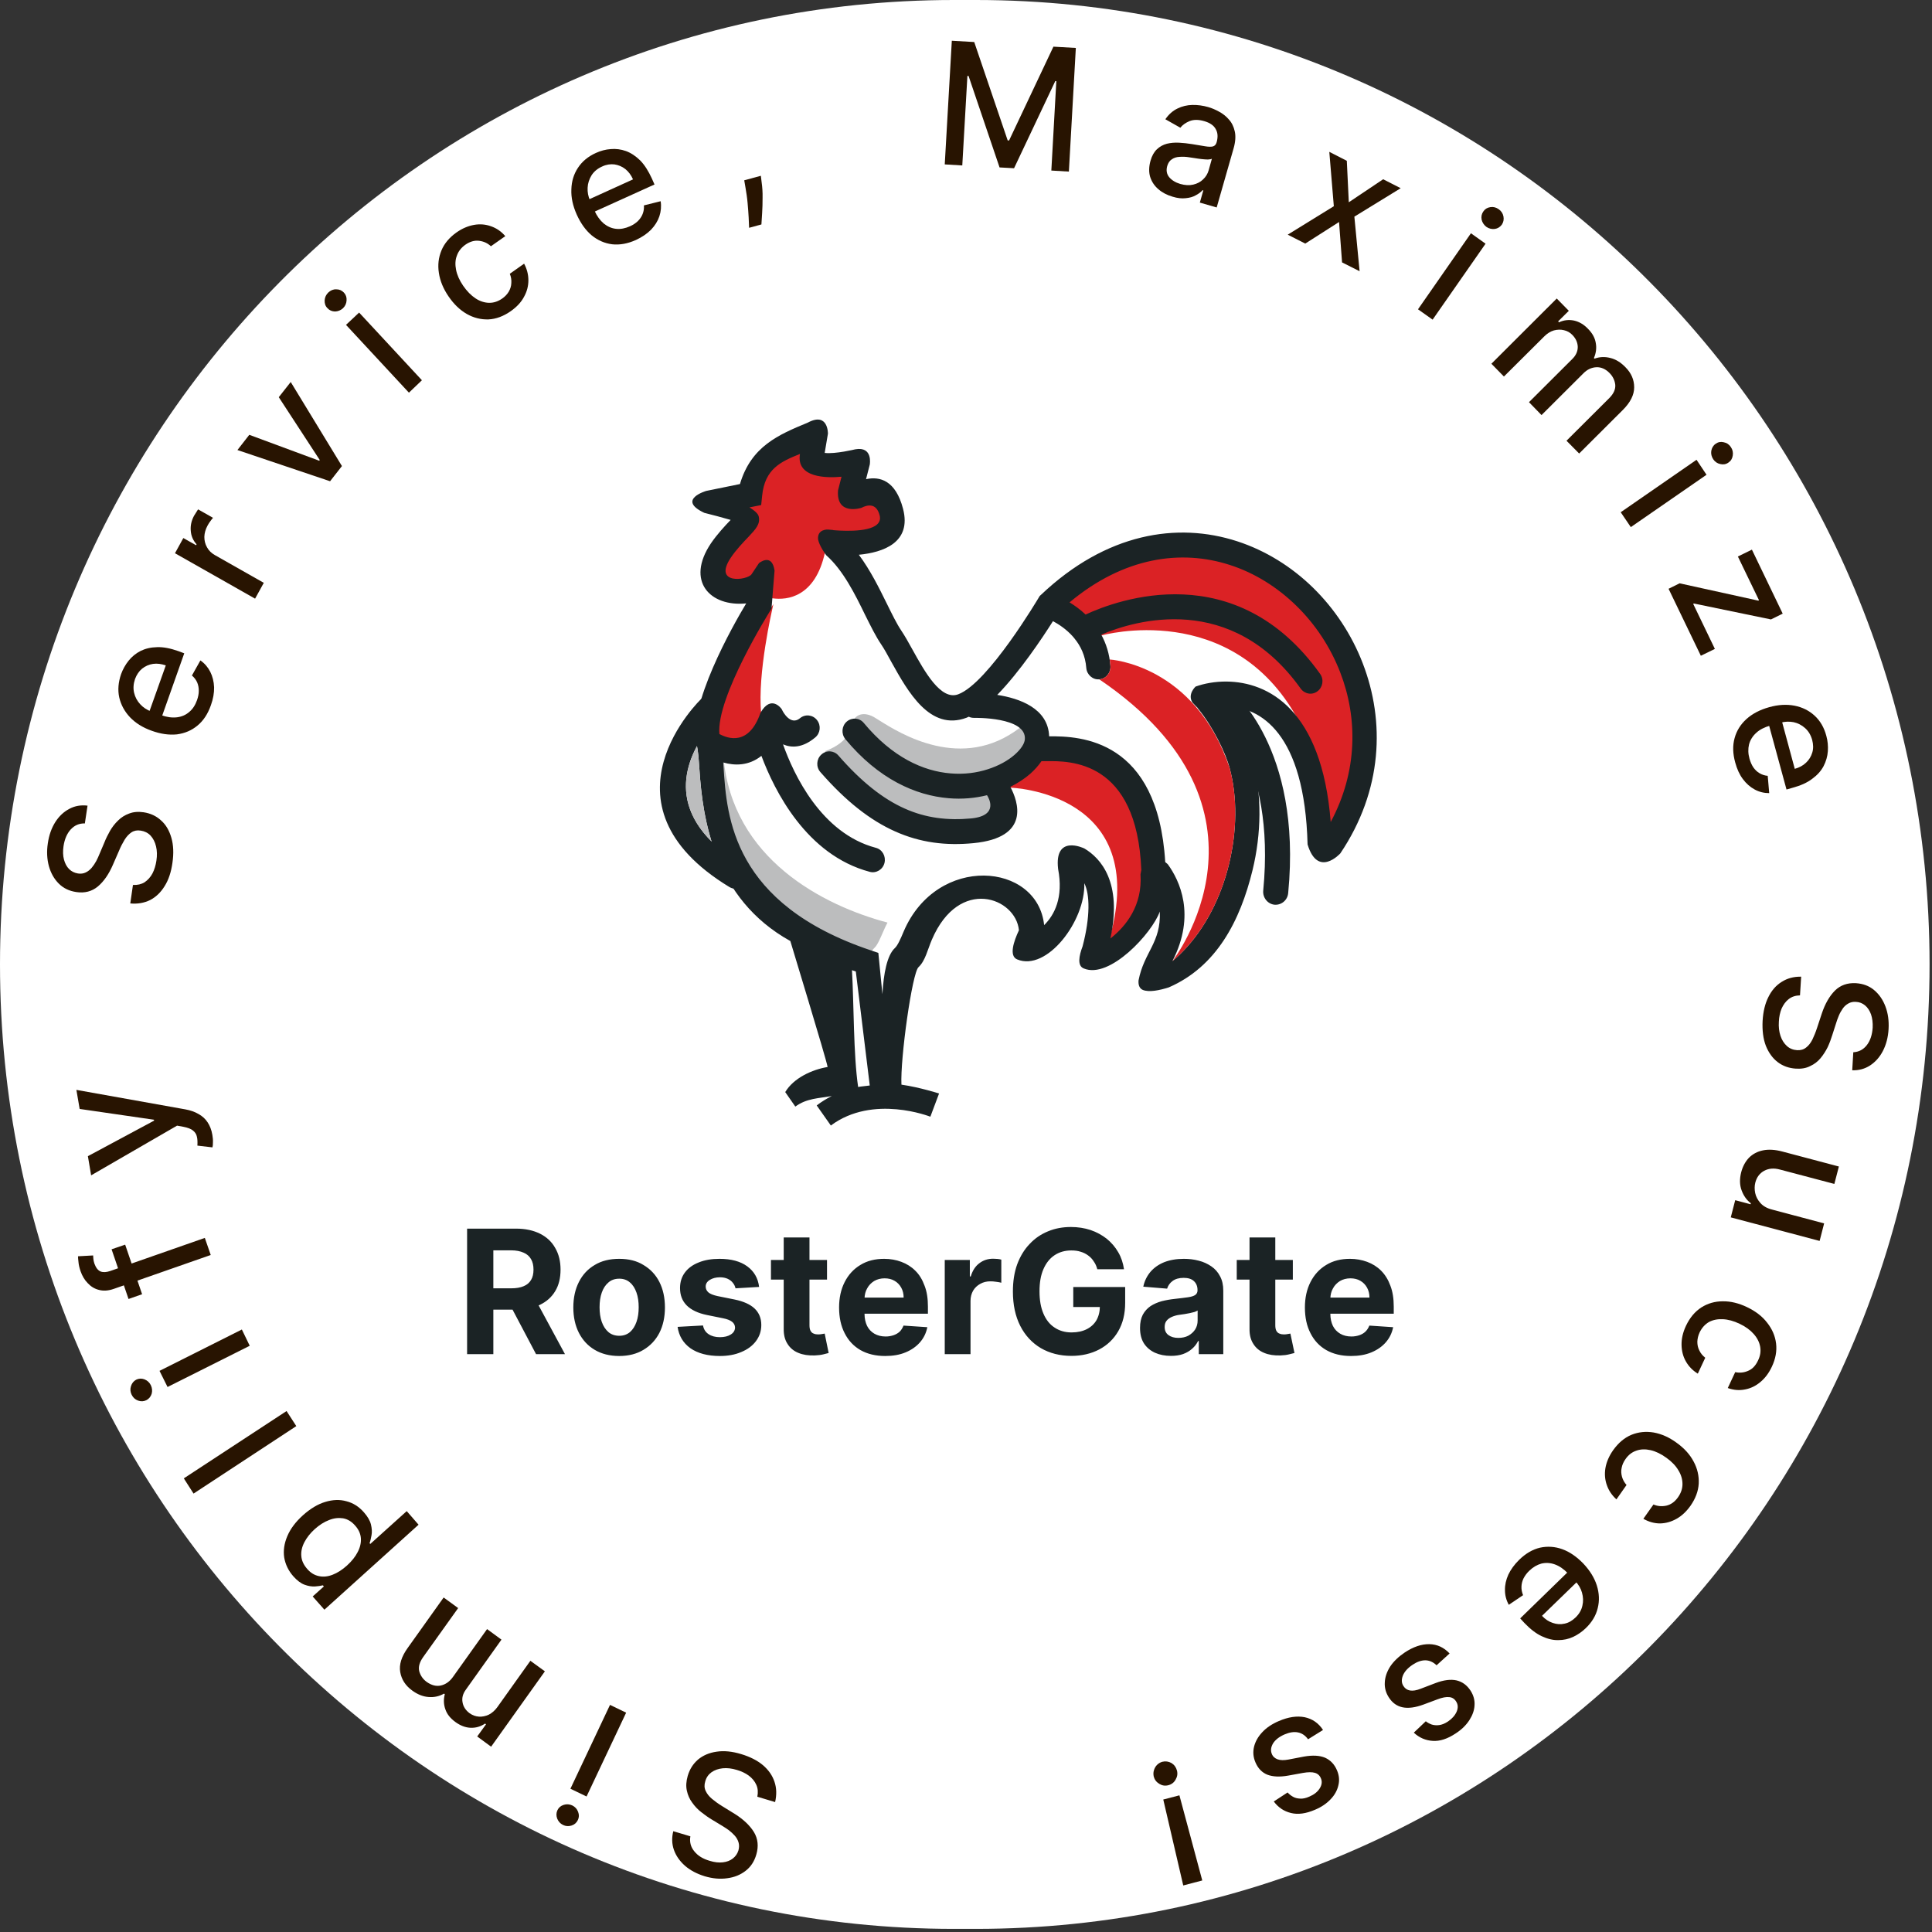 <?xml version="1.0" encoding="UTF-8"?>
<svg xmlns="http://www.w3.org/2000/svg" xmlns:xlink="http://www.w3.org/1999/xlink" width="65px" height="65px" viewBox="0 0 65 65" version="1.1">
<rect x="0" y="0" width="65" height="65" fill="#333333" stroke="none"/>
<g id="surface1">
<path style=" stroke:none;fill-rule:nonzero;fill:rgb(100%,100%,100%);fill-opacity:1;" d="M 32.09 0 L 32.832 0 C 50.555 0 64.918 14.527 64.918 32.445 C 64.918 50.367 50.555 64.895 32.832 64.895 L 32.09 64.895 C 14.367 64.895 0 50.367 0 32.445 C 0 14.527 14.367 0 32.09 0 Z M 32.09 0 "/>
<path style=" stroke:none;fill-rule:nonzero;fill:rgb(15.686%,7.843%,0.392%);fill-opacity:1;" d="M 23.227 61.781 C 23.195 61.969 23.238 62.141 23.359 62.285 C 23.477 62.434 23.648 62.539 23.875 62.605 C 24.039 62.656 24.188 62.672 24.32 62.656 C 24.453 62.641 24.566 62.598 24.656 62.527 C 24.746 62.457 24.809 62.367 24.844 62.254 C 24.871 62.156 24.871 62.07 24.848 61.988 C 24.824 61.906 24.781 61.828 24.723 61.762 C 24.664 61.695 24.594 61.633 24.52 61.574 C 24.445 61.52 24.371 61.473 24.301 61.43 L 23.945 61.215 C 23.828 61.145 23.711 61.062 23.594 60.969 C 23.477 60.879 23.375 60.77 23.289 60.648 C 23.199 60.527 23.141 60.395 23.109 60.246 C 23.074 60.094 23.086 59.93 23.137 59.75 C 23.203 59.523 23.32 59.34 23.484 59.199 C 23.652 59.059 23.859 58.969 24.105 58.934 C 24.355 58.895 24.633 58.922 24.941 59.016 C 25.234 59.105 25.477 59.227 25.668 59.387 C 25.855 59.547 25.984 59.73 26.055 59.941 C 26.129 60.156 26.133 60.383 26.078 60.629 L 25.48 60.449 C 25.508 60.301 25.5 60.168 25.445 60.047 C 25.391 59.926 25.305 59.824 25.191 59.738 C 25.078 59.656 24.941 59.59 24.789 59.547 C 24.621 59.496 24.465 59.477 24.316 59.492 C 24.168 59.508 24.043 59.551 23.938 59.625 C 23.836 59.699 23.762 59.801 23.727 59.934 C 23.691 60.051 23.695 60.156 23.742 60.254 C 23.785 60.348 23.855 60.438 23.953 60.52 C 24.051 60.602 24.164 60.684 24.297 60.766 L 24.727 61.031 C 25.016 61.215 25.23 61.418 25.367 61.641 C 25.5 61.863 25.527 62.117 25.445 62.395 C 25.379 62.625 25.258 62.809 25.086 62.941 C 24.91 63.078 24.707 63.16 24.469 63.191 C 24.227 63.227 23.977 63.203 23.711 63.125 C 23.445 63.043 23.223 62.926 23.043 62.77 C 22.867 62.613 22.742 62.434 22.672 62.234 C 22.602 62.031 22.598 61.824 22.652 61.609 Z M 23.227 61.781 "/>
<path style=" stroke:none;fill-rule:nonzero;fill:rgb(15.686%,7.843%,0.392%);fill-opacity:1;" d="M 21.066 57.621 L 19.734 60.441 L 19.191 60.18 L 20.523 57.359 Z M 19.254 60.742 C 19.348 60.789 19.414 60.859 19.449 60.957 C 19.488 61.055 19.484 61.145 19.441 61.234 C 19.398 61.324 19.328 61.387 19.23 61.418 C 19.133 61.449 19.035 61.445 18.941 61.398 C 18.848 61.352 18.785 61.281 18.746 61.184 C 18.711 61.086 18.711 60.996 18.754 60.902 C 18.797 60.812 18.867 60.754 18.965 60.723 C 19.062 60.691 19.16 60.699 19.254 60.742 Z M 19.254 60.742 "/>
<path style=" stroke:none;fill-rule:nonzero;fill:rgb(15.686%,7.843%,0.392%);fill-opacity:1;" d="M 18.332 56.23 L 16.523 58.766 L 16.055 58.422 L 16.352 58.012 L 16.32 57.988 C 16.168 58.09 16.004 58.137 15.828 58.129 C 15.656 58.121 15.484 58.055 15.32 57.934 C 15.152 57.812 15.039 57.672 14.984 57.508 C 14.926 57.348 14.918 57.176 14.965 57 L 14.938 56.98 C 14.781 57.07 14.609 57.109 14.422 57.094 C 14.234 57.082 14.047 57.008 13.867 56.875 C 13.641 56.711 13.508 56.504 13.465 56.254 C 13.422 56.004 13.508 55.734 13.715 55.445 L 14.926 53.746 L 15.414 54.102 L 14.234 55.754 C 14.113 55.926 14.07 56.082 14.105 56.227 C 14.145 56.371 14.227 56.492 14.355 56.586 C 14.516 56.699 14.672 56.742 14.832 56.707 C 14.988 56.672 15.125 56.578 15.234 56.426 L 16.387 54.809 L 16.871 55.164 L 15.672 56.848 C 15.57 56.988 15.535 57.129 15.562 57.273 C 15.586 57.418 15.668 57.543 15.801 57.641 C 15.895 57.707 15.996 57.746 16.113 57.754 C 16.223 57.762 16.336 57.738 16.445 57.688 C 16.551 57.633 16.648 57.551 16.73 57.438 L 17.844 55.875 Z M 18.332 56.23 "/>
<path style=" stroke:none;fill-rule:nonzero;fill:rgb(15.686%,7.843%,0.392%);fill-opacity:1;" d="M 14.082 51.297 L 10.914 54.156 L 10.52 53.711 L 10.895 53.375 L 10.863 53.336 C 10.789 53.355 10.703 53.367 10.594 53.375 C 10.488 53.379 10.371 53.363 10.246 53.316 C 10.121 53.27 9.996 53.176 9.867 53.031 C 9.703 52.844 9.602 52.633 9.562 52.402 C 9.527 52.168 9.562 51.93 9.664 51.688 C 9.766 51.441 9.941 51.207 10.191 50.98 C 10.441 50.758 10.691 50.605 10.941 50.531 C 11.195 50.453 11.434 50.445 11.656 50.508 C 11.883 50.566 12.078 50.691 12.242 50.879 C 12.367 51.02 12.449 51.16 12.48 51.289 C 12.512 51.422 12.52 51.543 12.5 51.648 C 12.48 51.758 12.461 51.848 12.434 51.918 L 12.457 51.945 L 13.684 50.84 Z M 11.672 52.672 C 11.836 52.523 11.957 52.371 12.035 52.215 C 12.117 52.059 12.152 51.902 12.141 51.75 C 12.129 51.598 12.066 51.457 11.949 51.328 C 11.832 51.191 11.695 51.109 11.543 51.082 C 11.391 51.059 11.234 51.074 11.07 51.141 C 10.906 51.203 10.746 51.305 10.59 51.445 C 10.438 51.582 10.324 51.727 10.242 51.883 C 10.16 52.039 10.125 52.195 10.137 52.348 C 10.148 52.504 10.215 52.648 10.336 52.785 C 10.449 52.918 10.582 52.996 10.73 53.027 C 10.875 53.059 11.031 53.043 11.191 52.98 C 11.352 52.918 11.512 52.816 11.672 52.672 Z M 11.672 52.672 "/>
<path style=" stroke:none;fill-rule:nonzero;fill:rgb(15.686%,7.843%,0.392%);fill-opacity:1;" d="M 6.184 49.738 L 9.641 47.473 L 9.969 47.98 L 6.512 50.25 Z M 6.184 49.738 "/>
<path style=" stroke:none;fill-rule:nonzero;fill:rgb(15.686%,7.843%,0.392%);fill-opacity:1;" d="M 8.402 45.277 L 5.637 46.664 L 5.367 46.121 L 8.137 44.73 Z M 5.074 46.602 C 5.121 46.699 5.129 46.797 5.102 46.895 C 5.07 46.992 5.008 47.066 4.922 47.109 C 4.832 47.152 4.742 47.156 4.645 47.121 C 4.547 47.086 4.477 47.02 4.43 46.926 C 4.383 46.832 4.375 46.734 4.406 46.637 C 4.438 46.535 4.496 46.465 4.582 46.418 C 4.672 46.375 4.766 46.371 4.859 46.406 C 4.957 46.445 5.027 46.508 5.074 46.602 Z M 5.074 46.602 "/>
<path style=" stroke:none;fill-rule:nonzero;fill:rgb(15.686%,7.843%,0.392%);fill-opacity:1;" d="M 3.754 42.031 L 4.211 41.875 L 4.781 43.543 L 4.324 43.703 Z M 7.09 42.223 L 3.828 43.363 C 3.648 43.426 3.48 43.438 3.332 43.398 C 3.184 43.363 3.059 43.285 2.953 43.172 C 2.844 43.062 2.766 42.926 2.711 42.77 C 2.672 42.656 2.648 42.555 2.641 42.465 C 2.629 42.375 2.625 42.309 2.625 42.266 L 3.133 42.238 C 3.133 42.27 3.137 42.305 3.141 42.352 C 3.145 42.398 3.156 42.453 3.176 42.512 C 3.227 42.652 3.293 42.738 3.383 42.777 C 3.473 42.812 3.578 42.805 3.707 42.762 L 6.891 41.648 Z M 7.09 42.223 "/>
<path style=" stroke:none;fill-rule:nonzero;fill:rgb(15.686%,7.843%,0.392%);fill-opacity:1;" d="M 7.145 38.184 C 7.16 38.27 7.168 38.355 7.164 38.43 C 7.164 38.504 7.16 38.562 7.148 38.602 L 6.641 38.543 C 6.648 38.43 6.645 38.328 6.625 38.246 C 6.609 38.16 6.562 38.09 6.492 38.035 C 6.422 37.977 6.312 37.938 6.172 37.91 L 5.957 37.871 L 3.066 39.543 L 2.957 38.898 L 5.184 37.703 L 5.18 37.672 L 2.68 37.309 L 2.57 36.668 L 6.238 37.324 C 6.406 37.355 6.555 37.406 6.68 37.48 C 6.809 37.551 6.91 37.645 6.984 37.758 C 7.062 37.875 7.117 38.016 7.145 38.184 Z M 7.145 38.184 "/>
<path style=" stroke:none;fill-rule:nonzero;fill:rgb(15.686%,7.843%,0.392%);fill-opacity:1;" d="M 2.855 27.703 C 2.664 27.699 2.508 27.766 2.379 27.906 C 2.254 28.043 2.172 28.234 2.137 28.469 C 2.113 28.637 2.117 28.789 2.152 28.918 C 2.188 29.051 2.242 29.156 2.324 29.238 C 2.406 29.32 2.504 29.367 2.621 29.387 C 2.715 29.402 2.805 29.391 2.879 29.355 C 2.957 29.32 3.023 29.266 3.082 29.199 C 3.141 29.129 3.191 29.055 3.238 28.969 C 3.281 28.887 3.316 28.809 3.348 28.73 L 3.512 28.344 C 3.562 28.215 3.625 28.09 3.699 27.957 C 3.773 27.828 3.863 27.711 3.973 27.605 C 4.078 27.5 4.203 27.422 4.344 27.371 C 4.484 27.316 4.648 27.301 4.832 27.328 C 5.062 27.363 5.258 27.453 5.418 27.602 C 5.582 27.746 5.695 27.941 5.766 28.188 C 5.836 28.43 5.848 28.711 5.801 29.031 C 5.758 29.34 5.672 29.602 5.539 29.812 C 5.41 30.023 5.246 30.18 5.051 30.281 C 4.852 30.379 4.629 30.418 4.383 30.395 L 4.473 29.773 C 4.625 29.781 4.754 29.75 4.863 29.684 C 4.973 29.609 5.062 29.512 5.129 29.387 C 5.195 29.258 5.238 29.117 5.262 28.957 C 5.289 28.781 5.285 28.621 5.25 28.477 C 5.215 28.328 5.152 28.207 5.066 28.113 C 4.977 28.02 4.867 27.965 4.734 27.945 C 4.613 27.926 4.512 27.945 4.422 28.004 C 4.336 28.062 4.258 28.145 4.191 28.254 C 4.125 28.363 4.059 28.488 4 28.633 L 3.797 29.098 C 3.66 29.414 3.492 29.656 3.293 29.824 C 3.09 29.992 2.848 30.055 2.566 30.012 C 2.328 29.977 2.133 29.883 1.977 29.727 C 1.82 29.57 1.711 29.375 1.645 29.141 C 1.582 28.906 1.566 28.652 1.609 28.375 C 1.648 28.098 1.734 27.859 1.859 27.66 C 1.988 27.457 2.148 27.309 2.336 27.211 C 2.52 27.113 2.723 27.078 2.945 27.105 Z M 2.855 27.703 "/>
<path style=" stroke:none;fill-rule:nonzero;fill:rgb(15.686%,7.843%,0.392%);fill-opacity:1;" d="M 7.094 23.73 C 6.992 24.02 6.844 24.246 6.645 24.41 C 6.449 24.574 6.219 24.672 5.953 24.707 C 5.688 24.734 5.406 24.695 5.105 24.586 C 4.805 24.48 4.562 24.328 4.375 24.133 C 4.191 23.938 4.07 23.715 4.012 23.465 C 3.957 23.215 3.98 22.953 4.074 22.68 C 4.133 22.516 4.219 22.363 4.328 22.227 C 4.438 22.09 4.574 21.98 4.734 21.898 C 4.895 21.82 5.078 21.777 5.289 21.773 C 5.5 21.766 5.734 21.812 6 21.906 L 6.199 21.98 L 5.371 24.32 L 4.945 24.164 L 5.578 22.387 C 5.43 22.336 5.285 22.316 5.148 22.336 C 5.012 22.355 4.891 22.41 4.781 22.496 C 4.676 22.582 4.598 22.699 4.543 22.844 C 4.488 23.008 4.477 23.16 4.512 23.309 C 4.547 23.457 4.617 23.586 4.719 23.695 C 4.82 23.805 4.941 23.883 5.086 23.938 L 5.418 24.059 C 5.613 24.129 5.789 24.152 5.953 24.133 C 6.113 24.113 6.25 24.055 6.367 23.953 C 6.484 23.855 6.57 23.723 6.629 23.555 C 6.668 23.445 6.688 23.34 6.688 23.242 C 6.688 23.141 6.672 23.047 6.633 22.957 C 6.594 22.871 6.535 22.793 6.457 22.727 L 6.742 22.219 C 6.887 22.32 6.996 22.449 7.074 22.602 C 7.152 22.758 7.195 22.93 7.203 23.121 C 7.207 23.312 7.172 23.516 7.094 23.73 Z M 7.094 23.73 "/>
<path style=" stroke:none;fill-rule:nonzero;fill:rgb(15.686%,7.843%,0.392%);fill-opacity:1;" d="M 8.582 20.141 L 5.887 18.613 L 6.168 18.102 L 6.598 18.344 L 6.613 18.312 C 6.496 18.184 6.43 18.031 6.418 17.859 C 6.402 17.684 6.441 17.516 6.527 17.355 C 6.547 17.324 6.57 17.285 6.598 17.242 C 6.625 17.195 6.648 17.16 6.664 17.137 L 7.168 17.422 C 7.148 17.441 7.121 17.473 7.086 17.523 C 7.047 17.574 7.012 17.625 6.984 17.68 C 6.914 17.809 6.879 17.934 6.875 18.062 C 6.875 18.188 6.902 18.305 6.965 18.414 C 7.023 18.523 7.113 18.609 7.23 18.676 L 8.875 19.609 Z M 8.582 20.141 "/>
<path style=" stroke:none;fill-rule:nonzero;fill:rgb(15.686%,7.843%,0.392%);fill-opacity:1;" d="M 9.781 12.852 L 11.504 15.68 L 11.105 16.191 L 7.988 15.141 L 8.387 14.629 L 10.738 15.5 L 10.758 15.477 L 9.379 13.363 Z M 9.781 12.852 "/>
<path style=" stroke:none;fill-rule:nonzero;fill:rgb(15.686%,7.843%,0.392%);fill-opacity:1;" d="M 13.758 13.211 L 11.641 10.93 L 12.082 10.516 L 14.195 12.793 Z M 11.539 10.371 C 11.461 10.441 11.371 10.477 11.27 10.48 C 11.168 10.477 11.082 10.441 11.016 10.367 C 10.945 10.297 10.918 10.207 10.922 10.105 C 10.93 10 10.969 9.914 11.047 9.84 C 11.121 9.77 11.211 9.73 11.312 9.734 C 11.418 9.734 11.5 9.77 11.57 9.844 C 11.637 9.914 11.668 10.004 11.66 10.105 C 11.656 10.211 11.613 10.297 11.539 10.371 Z M 11.539 10.371 "/>
<path style=" stroke:none;fill-rule:nonzero;fill:rgb(15.686%,7.843%,0.392%);fill-opacity:1;" d="M 17.184 10.469 C 16.938 10.641 16.688 10.734 16.434 10.746 C 16.18 10.754 15.938 10.695 15.703 10.562 C 15.473 10.43 15.27 10.234 15.094 9.977 C 14.914 9.715 14.805 9.449 14.766 9.184 C 14.723 8.914 14.754 8.664 14.852 8.426 C 14.949 8.191 15.121 7.988 15.359 7.82 C 15.551 7.684 15.75 7.602 15.949 7.566 C 16.148 7.531 16.34 7.547 16.52 7.613 C 16.703 7.676 16.863 7.785 17 7.945 L 16.516 8.285 C 16.41 8.184 16.277 8.121 16.121 8.102 C 15.969 8.082 15.812 8.125 15.656 8.234 C 15.52 8.332 15.422 8.453 15.371 8.602 C 15.316 8.742 15.309 8.902 15.344 9.078 C 15.379 9.254 15.457 9.43 15.582 9.613 C 15.711 9.801 15.852 9.941 16 10.039 C 16.148 10.137 16.301 10.184 16.453 10.188 C 16.609 10.191 16.758 10.141 16.898 10.043 C 16.992 9.977 17.062 9.902 17.117 9.812 C 17.168 9.723 17.199 9.629 17.203 9.523 C 17.211 9.422 17.195 9.316 17.152 9.211 L 17.633 8.871 C 17.73 9.051 17.777 9.238 17.777 9.43 C 17.777 9.621 17.73 9.809 17.629 9.988 C 17.535 10.168 17.383 10.328 17.184 10.469 Z M 17.184 10.469 "/>
<path style=" stroke:none;fill-rule:nonzero;fill:rgb(15.686%,7.843%,0.392%);fill-opacity:1;" d="M 21.395 8.074 C 21.117 8.199 20.852 8.246 20.598 8.219 C 20.344 8.188 20.113 8.086 19.906 7.918 C 19.703 7.746 19.535 7.512 19.402 7.215 C 19.273 6.926 19.211 6.645 19.223 6.371 C 19.23 6.098 19.305 5.855 19.445 5.645 C 19.586 5.43 19.789 5.262 20.051 5.145 C 20.207 5.074 20.375 5.027 20.547 5.016 C 20.719 5 20.891 5.023 21.059 5.082 C 21.23 5.145 21.387 5.25 21.539 5.398 C 21.688 5.551 21.816 5.754 21.934 6.012 L 22.02 6.207 L 19.777 7.223 L 19.594 6.809 L 21.297 6.035 C 21.234 5.891 21.145 5.773 21.039 5.688 C 20.93 5.602 20.805 5.551 20.672 5.531 C 20.535 5.516 20.398 5.535 20.258 5.602 C 20.102 5.672 19.984 5.77 19.902 5.898 C 19.824 6.027 19.777 6.164 19.77 6.316 C 19.762 6.465 19.789 6.609 19.855 6.754 L 19.996 7.078 C 20.082 7.27 20.188 7.414 20.312 7.52 C 20.438 7.621 20.578 7.684 20.73 7.699 C 20.879 7.715 21.035 7.684 21.195 7.613 C 21.301 7.566 21.387 7.508 21.461 7.438 C 21.531 7.367 21.586 7.289 21.621 7.199 C 21.656 7.109 21.672 7.016 21.664 6.91 L 22.227 6.77 C 22.254 6.941 22.238 7.113 22.184 7.277 C 22.129 7.441 22.035 7.59 21.902 7.73 C 21.77 7.863 21.598 7.98 21.395 8.074 Z M 21.395 8.074 "/>
<path style=" stroke:none;fill-rule:nonzero;fill:rgb(15.686%,7.843%,0.392%);fill-opacity:1;" d="M 25.598 5.914 L 25.625 6.137 C 25.648 6.297 25.66 6.473 25.656 6.652 C 25.656 6.84 25.652 7.012 25.641 7.172 C 25.633 7.328 25.625 7.457 25.617 7.551 L 25.203 7.664 C 25.199 7.578 25.195 7.461 25.188 7.316 C 25.18 7.168 25.168 7.008 25.152 6.828 C 25.137 6.652 25.109 6.473 25.078 6.293 L 25.039 6.066 Z M 25.598 5.914 "/>
<path style=" stroke:none;fill-rule:nonzero;fill:rgb(15.686%,7.843%,0.392%);fill-opacity:1;" d="M 32.023 1.371 L 32.777 1.414 L 33.902 4.723 L 33.949 4.727 L 35.441 1.57 L 36.195 1.613 L 35.961 5.773 L 35.371 5.738 L 35.539 2.73 L 35.504 2.727 L 34.117 5.66 L 33.629 5.633 L 32.586 2.555 L 32.547 2.555 L 32.375 5.566 L 31.785 5.531 Z M 32.023 1.371 "/>
<path style=" stroke:none;fill-rule:nonzero;fill:rgb(15.686%,7.843%,0.392%);fill-opacity:1;" d="M 39.449 6.617 C 39.262 6.562 39.102 6.48 38.969 6.363 C 38.836 6.25 38.746 6.109 38.695 5.949 C 38.648 5.789 38.652 5.609 38.707 5.41 C 38.754 5.242 38.828 5.113 38.922 5.023 C 39.02 4.93 39.129 4.871 39.258 4.836 C 39.387 4.805 39.523 4.793 39.668 4.801 C 39.812 4.809 39.957 4.824 40.102 4.848 C 40.285 4.879 40.434 4.902 40.551 4.922 C 40.664 4.941 40.75 4.941 40.809 4.926 C 40.871 4.906 40.91 4.863 40.93 4.793 L 40.934 4.781 C 40.98 4.609 40.973 4.465 40.902 4.344 C 40.836 4.219 40.707 4.133 40.523 4.078 C 40.328 4.02 40.16 4.02 40.023 4.074 C 39.891 4.129 39.785 4.203 39.711 4.297 L 39.207 4.012 C 39.32 3.848 39.457 3.727 39.613 3.652 C 39.77 3.574 39.938 3.535 40.113 3.531 C 40.293 3.527 40.469 3.551 40.648 3.602 C 40.77 3.637 40.891 3.688 41.016 3.758 C 41.141 3.824 41.25 3.91 41.344 4.02 C 41.441 4.125 41.508 4.262 41.543 4.422 C 41.578 4.578 41.566 4.77 41.504 4.988 L 40.934 6.98 L 40.367 6.816 L 40.484 6.406 L 40.461 6.398 C 40.402 6.461 40.328 6.52 40.23 6.57 C 40.137 6.625 40.023 6.656 39.891 6.668 C 39.762 6.684 39.613 6.668 39.449 6.617 Z M 39.707 6.188 C 39.867 6.234 40.016 6.242 40.145 6.211 C 40.277 6.18 40.391 6.121 40.477 6.035 C 40.57 5.949 40.629 5.848 40.664 5.73 L 40.773 5.34 C 40.75 5.355 40.703 5.363 40.637 5.367 C 40.574 5.367 40.504 5.359 40.426 5.352 C 40.348 5.344 40.273 5.332 40.199 5.32 C 40.125 5.309 40.062 5.301 40.016 5.293 C 39.898 5.273 39.789 5.27 39.688 5.277 C 39.586 5.281 39.496 5.309 39.426 5.359 C 39.352 5.406 39.301 5.48 39.27 5.586 C 39.23 5.73 39.25 5.855 39.336 5.961 C 39.422 6.062 39.547 6.141 39.707 6.188 Z M 39.707 6.188 "/>
<path style=" stroke:none;fill-rule:nonzero;fill:rgb(15.686%,7.843%,0.392%);fill-opacity:1;" d="M 45.312 5.41 L 45.379 6.805 L 46.535 6.031 L 47.125 6.332 L 45.566 7.289 L 45.742 9.125 L 45.152 8.828 L 45.051 7.469 L 43.914 8.195 L 43.324 7.895 L 44.875 6.938 L 44.723 5.109 Z M 45.312 5.41 "/>
<path style=" stroke:none;fill-rule:nonzero;fill:rgb(15.686%,7.843%,0.392%);fill-opacity:1;" d="M 47.707 10.406 L 49.488 7.848 L 49.98 8.199 L 48.199 10.754 Z M 50.008 7.633 C 49.926 7.57 49.871 7.488 49.848 7.391 C 49.828 7.285 49.848 7.195 49.906 7.113 C 49.961 7.031 50.039 6.984 50.141 6.969 C 50.242 6.953 50.336 6.977 50.422 7.039 C 50.508 7.098 50.562 7.18 50.582 7.281 C 50.602 7.383 50.582 7.477 50.527 7.559 C 50.469 7.637 50.391 7.688 50.289 7.703 C 50.188 7.715 50.094 7.691 50.008 7.633 Z M 50.008 7.633 "/>
<path style=" stroke:none;fill-rule:nonzero;fill:rgb(15.686%,7.843%,0.392%);fill-opacity:1;" d="M 50.176 12.238 L 52.375 10.043 L 52.781 10.457 L 52.422 10.812 L 52.449 10.844 C 52.617 10.766 52.785 10.75 52.957 10.785 C 53.129 10.824 53.285 10.914 53.426 11.062 C 53.574 11.211 53.66 11.367 53.688 11.539 C 53.719 11.707 53.699 11.875 53.625 12.047 L 53.648 12.066 C 53.816 12.004 53.992 11.996 54.176 12.043 C 54.359 12.086 54.527 12.191 54.684 12.352 C 54.883 12.551 54.98 12.777 54.98 13.031 C 54.98 13.285 54.855 13.535 54.602 13.789 L 53.129 15.258 L 52.703 14.828 L 54.141 13.395 C 54.289 13.246 54.355 13.098 54.344 12.949 C 54.328 12.801 54.266 12.668 54.156 12.555 C 54.02 12.414 53.867 12.348 53.707 12.355 C 53.547 12.363 53.398 12.43 53.266 12.566 L 51.863 13.965 L 51.441 13.531 L 52.902 12.074 C 53.023 11.953 53.082 11.82 53.082 11.672 C 53.078 11.527 53.02 11.391 52.902 11.27 C 52.824 11.188 52.727 11.133 52.617 11.109 C 52.508 11.082 52.395 11.086 52.277 11.117 C 52.16 11.152 52.055 11.219 51.957 11.316 L 50.598 12.668 Z M 50.176 12.238 "/>
<path style=" stroke:none;fill-rule:nonzero;fill:rgb(15.686%,7.843%,0.392%);fill-opacity:1;" d="M 54.527 17.234 L 57.078 15.469 L 57.414 15.973 L 54.867 17.734 Z M 57.641 15.453 C 57.582 15.363 57.559 15.27 57.574 15.168 C 57.594 15.066 57.641 14.984 57.723 14.93 C 57.805 14.871 57.895 14.855 57.992 14.879 C 58.094 14.898 58.176 14.953 58.234 15.043 C 58.293 15.129 58.312 15.223 58.297 15.324 C 58.281 15.43 58.234 15.508 58.152 15.562 C 58.07 15.621 57.98 15.637 57.879 15.613 C 57.781 15.594 57.699 15.539 57.641 15.453 Z M 57.641 15.453 "/>
<path style=" stroke:none;fill-rule:nonzero;fill:rgb(15.686%,7.843%,0.392%);fill-opacity:1;" d="M 56.137 19.809 L 56.508 19.625 L 59.152 20.207 L 59.18 20.195 L 58.469 18.723 L 58.941 18.492 L 59.977 20.645 L 59.582 20.84 L 56.992 20.305 L 56.965 20.316 L 57.695 21.832 L 57.223 22.062 Z M 56.137 19.809 "/>
<path style=" stroke:none;fill-rule:nonzero;fill:rgb(15.686%,7.843%,0.392%);fill-opacity:1;" d="M 58.379 25.652 C 58.297 25.355 58.289 25.082 58.359 24.832 C 58.426 24.586 58.559 24.371 58.758 24.191 C 58.957 24.012 59.211 23.879 59.52 23.793 C 59.824 23.707 60.109 23.691 60.375 23.742 C 60.637 23.793 60.863 23.906 61.051 24.078 C 61.238 24.25 61.371 24.477 61.445 24.758 C 61.492 24.926 61.508 25.098 61.496 25.273 C 61.484 25.449 61.434 25.617 61.352 25.777 C 61.266 25.938 61.141 26.078 60.969 26.203 C 60.801 26.332 60.582 26.43 60.309 26.504 L 60.105 26.562 L 59.453 24.168 L 59.891 24.047 L 60.383 25.867 C 60.535 25.824 60.66 25.758 60.762 25.66 C 60.863 25.566 60.934 25.449 60.973 25.316 C 61.012 25.188 61.008 25.047 60.969 24.895 C 60.922 24.727 60.844 24.598 60.73 24.496 C 60.617 24.395 60.488 24.328 60.344 24.297 C 60.199 24.27 60.051 24.273 59.902 24.316 L 59.562 24.41 C 59.363 24.465 59.203 24.547 59.086 24.656 C 58.965 24.766 58.883 24.898 58.844 25.047 C 58.809 25.195 58.812 25.355 58.859 25.523 C 58.891 25.637 58.934 25.734 58.988 25.816 C 59.047 25.898 59.113 25.965 59.195 26.012 C 59.277 26.062 59.371 26.094 59.473 26.102 L 59.523 26.684 C 59.352 26.684 59.188 26.645 59.035 26.562 C 58.883 26.48 58.75 26.363 58.637 26.211 C 58.523 26.059 58.438 25.871 58.379 25.652 Z M 58.379 25.652 "/>
<path style=" stroke:none;fill-rule:nonzero;fill:rgb(15.686%,7.843%,0.392%);fill-opacity:1;" d="M 62.352 35.402 C 62.543 35.391 62.695 35.309 62.809 35.16 C 62.926 35.008 62.988 34.812 63.004 34.574 C 63.012 34.406 62.992 34.258 62.949 34.129 C 62.902 34 62.836 33.898 62.746 33.824 C 62.66 33.754 62.559 33.711 62.441 33.707 C 62.344 33.699 62.258 33.719 62.184 33.762 C 62.109 33.805 62.047 33.859 61.996 33.934 C 61.945 34.008 61.898 34.09 61.863 34.176 C 61.828 34.262 61.797 34.344 61.773 34.426 L 61.645 34.824 C 61.605 34.953 61.555 35.09 61.492 35.227 C 61.426 35.359 61.348 35.484 61.25 35.602 C 61.156 35.715 61.039 35.805 60.902 35.867 C 60.766 35.938 60.605 35.965 60.418 35.953 C 60.188 35.938 59.984 35.867 59.809 35.734 C 59.637 35.602 59.504 35.418 59.41 35.184 C 59.32 34.949 59.285 34.668 59.301 34.344 C 59.32 34.031 59.383 33.766 59.496 33.543 C 59.605 33.32 59.754 33.152 59.941 33.035 C 60.129 32.914 60.348 32.855 60.598 32.859 L 60.559 33.488 C 60.41 33.492 60.285 33.531 60.18 33.613 C 60.078 33.691 60 33.801 59.941 33.93 C 59.887 34.062 59.855 34.211 59.848 34.371 C 59.836 34.547 59.855 34.707 59.902 34.848 C 59.949 34.992 60.023 35.105 60.117 35.191 C 60.211 35.277 60.328 35.324 60.461 35.332 C 60.582 35.34 60.684 35.309 60.766 35.242 C 60.848 35.18 60.918 35.09 60.977 34.973 C 61.031 34.859 61.086 34.727 61.133 34.582 L 61.293 34.098 C 61.402 33.77 61.551 33.512 61.734 33.328 C 61.918 33.145 62.156 33.062 62.441 33.078 C 62.68 33.094 62.883 33.168 63.051 33.309 C 63.219 33.449 63.348 33.633 63.434 33.863 C 63.52 34.09 63.555 34.344 63.539 34.621 C 63.523 34.902 63.457 35.148 63.348 35.359 C 63.238 35.57 63.094 35.73 62.914 35.848 C 62.738 35.961 62.539 36.016 62.316 36.008 Z M 62.352 35.402 "/>
<path style=" stroke:none;fill-rule:nonzero;fill:rgb(15.686%,7.843%,0.392%);fill-opacity:1;" d="M 59.621 40.695 L 61.371 41.16 L 61.219 41.75 L 58.23 40.957 L 58.379 40.379 L 58.895 40.516 L 58.906 40.484 C 58.762 40.375 58.66 40.227 58.594 40.047 C 58.527 39.867 58.523 39.66 58.582 39.434 C 58.633 39.242 58.719 39.082 58.84 38.953 C 58.965 38.828 59.121 38.742 59.312 38.703 C 59.5 38.664 59.719 38.676 59.965 38.742 L 61.867 39.246 L 61.715 39.832 L 59.883 39.348 C 59.68 39.293 59.504 39.309 59.352 39.391 C 59.203 39.473 59.102 39.605 59.055 39.789 C 59.027 39.898 59.027 40.016 59.051 40.137 C 59.078 40.262 59.137 40.375 59.23 40.477 C 59.32 40.578 59.449 40.652 59.621 40.695 Z M 59.621 40.695 "/>
<path style=" stroke:none;fill-rule:nonzero;fill:rgb(15.686%,7.843%,0.392%);fill-opacity:1;" d="M 56.723 44.605 C 56.852 44.332 57.023 44.129 57.238 43.988 C 57.453 43.852 57.691 43.781 57.961 43.781 C 58.227 43.777 58.5 43.844 58.777 43.977 C 59.062 44.113 59.289 44.285 59.453 44.5 C 59.621 44.711 59.723 44.945 59.754 45.199 C 59.785 45.453 59.738 45.715 59.613 45.98 C 59.512 46.195 59.383 46.367 59.227 46.496 C 59.07 46.629 58.898 46.711 58.711 46.746 C 58.52 46.785 58.328 46.77 58.129 46.699 L 58.379 46.164 C 58.523 46.195 58.668 46.184 58.812 46.121 C 58.957 46.062 59.066 45.945 59.148 45.77 C 59.223 45.617 59.246 45.465 59.219 45.309 C 59.191 45.156 59.121 45.016 59.004 44.883 C 58.887 44.75 58.73 44.633 58.531 44.539 C 58.328 44.441 58.137 44.391 57.961 44.383 C 57.785 44.375 57.629 44.406 57.492 44.48 C 57.359 44.559 57.254 44.676 57.18 44.832 C 57.133 44.934 57.109 45.039 57.105 45.141 C 57.105 45.246 57.125 45.344 57.172 45.434 C 57.215 45.527 57.281 45.609 57.371 45.68 L 57.121 46.215 C 56.949 46.109 56.816 45.973 56.723 45.809 C 56.625 45.641 56.578 45.453 56.574 45.25 C 56.57 45.043 56.617 44.832 56.723 44.605 Z M 56.723 44.605 "/>
<path style=" stroke:none;fill-rule:nonzero;fill:rgb(15.686%,7.843%,0.392%);fill-opacity:1;" d="M 54.273 48.789 C 54.449 48.543 54.652 48.371 54.887 48.273 C 55.125 48.176 55.375 48.152 55.637 48.195 C 55.898 48.242 56.156 48.355 56.406 48.539 C 56.664 48.723 56.855 48.934 56.98 49.172 C 57.109 49.41 57.164 49.66 57.152 49.914 C 57.137 50.172 57.043 50.418 56.875 50.66 C 56.738 50.852 56.582 51 56.406 51.098 C 56.227 51.199 56.043 51.25 55.852 51.254 C 55.66 51.254 55.473 51.203 55.289 51.098 L 55.629 50.617 C 55.766 50.676 55.91 50.688 56.062 50.656 C 56.215 50.621 56.348 50.527 56.457 50.371 C 56.555 50.23 56.605 50.086 56.605 49.93 C 56.605 49.773 56.562 49.621 56.469 49.469 C 56.379 49.316 56.246 49.176 56.066 49.047 C 55.883 48.914 55.703 48.828 55.531 48.789 C 55.359 48.75 55.199 48.754 55.055 48.805 C 54.906 48.855 54.785 48.949 54.688 49.09 C 54.621 49.184 54.578 49.281 54.559 49.383 C 54.535 49.484 54.543 49.586 54.57 49.684 C 54.598 49.785 54.648 49.875 54.723 49.961 L 54.383 50.445 C 54.234 50.309 54.125 50.152 54.062 49.969 C 53.996 49.789 53.98 49.594 54.012 49.395 C 54.047 49.191 54.133 48.988 54.273 48.789 Z M 54.273 48.789 "/>
<path style=" stroke:none;fill-rule:nonzero;fill:rgb(15.686%,7.843%,0.392%);fill-opacity:1;" d="M 51.109 52.48 C 51.328 52.266 51.562 52.129 51.812 52.07 C 52.062 52.016 52.312 52.031 52.562 52.121 C 52.812 52.211 53.047 52.375 53.27 52.605 C 53.488 52.836 53.641 53.082 53.723 53.34 C 53.805 53.602 53.816 53.855 53.754 54.102 C 53.695 54.352 53.559 54.578 53.352 54.777 C 53.227 54.898 53.086 54.996 52.93 55.07 C 52.77 55.145 52.602 55.18 52.422 55.18 C 52.242 55.184 52.059 55.137 51.867 55.047 C 51.676 54.957 51.484 54.809 51.289 54.605 L 51.145 54.449 L 52.914 52.727 L 53.227 53.055 L 51.879 54.363 C 51.988 54.48 52.109 54.559 52.242 54.602 C 52.375 54.648 52.508 54.656 52.641 54.625 C 52.773 54.598 52.895 54.527 53.008 54.418 C 53.129 54.301 53.207 54.168 53.238 54.02 C 53.273 53.871 53.266 53.727 53.223 53.578 C 53.184 53.438 53.105 53.309 53 53.195 L 52.758 52.941 C 52.613 52.789 52.465 52.688 52.312 52.633 C 52.16 52.578 52.008 52.57 51.859 52.605 C 51.715 52.645 51.578 52.723 51.449 52.848 C 51.367 52.926 51.305 53.012 51.258 53.102 C 51.215 53.191 51.191 53.285 51.188 53.379 C 51.184 53.477 51.203 53.57 51.242 53.668 L 50.762 53.992 C 50.676 53.836 50.633 53.672 50.633 53.5 C 50.629 53.324 50.668 53.152 50.746 52.977 C 50.828 52.805 50.949 52.637 51.109 52.48 Z M 51.109 52.48 "/>
<path style=" stroke:none;fill-rule:nonzero;fill:rgb(15.686%,7.843%,0.392%);fill-opacity:1;" d="M 47.566 58.293 L 47.969 57.91 C 48.027 57.957 48.094 57.992 48.168 58.02 C 48.246 58.043 48.328 58.051 48.418 58.039 C 48.512 58.027 48.609 57.988 48.715 57.918 C 48.855 57.824 48.953 57.711 49.008 57.586 C 49.062 57.457 49.055 57.344 48.988 57.242 C 48.934 57.156 48.855 57.105 48.758 57.098 C 48.66 57.086 48.527 57.109 48.363 57.172 L 47.891 57.348 C 47.617 57.449 47.383 57.48 47.191 57.441 C 47 57.402 46.844 57.293 46.727 57.109 C 46.625 56.953 46.578 56.781 46.59 56.602 C 46.598 56.422 46.66 56.242 46.773 56.066 C 46.887 55.895 47.051 55.738 47.258 55.598 C 47.547 55.406 47.824 55.312 48.086 55.316 C 48.352 55.32 48.578 55.426 48.77 55.629 L 48.332 56.027 C 48.219 55.918 48.094 55.863 47.957 55.859 C 47.82 55.859 47.68 55.906 47.527 56.008 C 47.363 56.117 47.254 56.238 47.199 56.371 C 47.145 56.508 47.152 56.629 47.219 56.727 C 47.27 56.809 47.344 56.859 47.441 56.875 C 47.539 56.891 47.656 56.871 47.797 56.816 L 48.297 56.625 C 48.574 56.52 48.812 56.492 49.004 56.535 C 49.199 56.582 49.355 56.695 49.477 56.883 C 49.574 57.035 49.621 57.199 49.609 57.371 C 49.602 57.543 49.539 57.711 49.434 57.875 C 49.324 58.043 49.176 58.188 48.98 58.316 C 48.699 58.504 48.441 58.586 48.203 58.57 C 47.961 58.555 47.75 58.465 47.566 58.293 Z M 47.566 58.293 "/>
<path style=" stroke:none;fill-rule:nonzero;fill:rgb(15.686%,7.843%,0.392%);fill-opacity:1;" d="M 42.855 60.609 L 43.32 60.305 C 43.367 60.359 43.43 60.41 43.5 60.449 C 43.566 60.488 43.648 60.508 43.738 60.512 C 43.832 60.52 43.938 60.496 44.051 60.445 C 44.207 60.379 44.324 60.289 44.398 60.172 C 44.473 60.055 44.488 59.941 44.441 59.832 C 44.402 59.734 44.332 59.672 44.238 59.645 C 44.145 59.617 44.012 59.617 43.836 59.648 L 43.34 59.738 C 43.055 59.789 42.82 59.777 42.637 59.707 C 42.457 59.633 42.324 59.496 42.238 59.293 C 42.164 59.121 42.148 58.945 42.191 58.766 C 42.234 58.594 42.324 58.43 42.469 58.277 C 42.609 58.125 42.797 58 43.027 57.902 C 43.344 57.766 43.633 57.723 43.891 57.773 C 44.152 57.828 44.359 57.969 44.512 58.203 L 44.008 58.516 C 43.918 58.391 43.805 58.312 43.668 58.285 C 43.535 58.258 43.387 58.281 43.219 58.352 C 43.039 58.43 42.91 58.531 42.832 58.652 C 42.758 58.777 42.742 58.895 42.789 59.008 C 42.824 59.098 42.891 59.156 42.984 59.191 C 43.074 59.223 43.195 59.227 43.344 59.199 L 43.871 59.098 C 44.16 59.047 44.398 59.059 44.582 59.137 C 44.762 59.219 44.898 59.359 44.984 59.566 C 45.055 59.734 45.07 59.902 45.027 60.07 C 44.988 60.238 44.902 60.395 44.766 60.535 C 44.629 60.68 44.457 60.797 44.242 60.887 C 43.934 61.02 43.664 61.055 43.434 60.996 C 43.199 60.941 43.008 60.812 42.855 60.609 Z M 42.855 60.609 "/>
<path style=" stroke:none;fill-rule:nonzero;fill:rgb(15.686%,7.843%,0.392%);fill-opacity:1;" d="M 39.809 63.434 L 39.137 60.543 L 39.68 60.402 L 40.449 63.266 Z M 39.105 59.273 C 39.215 59.246 39.316 59.262 39.414 59.316 C 39.508 59.375 39.57 59.461 39.598 59.57 C 39.625 59.676 39.609 59.777 39.551 59.875 C 39.496 59.973 39.414 60.035 39.305 60.062 C 39.199 60.09 39.098 60.074 39.004 60.016 C 38.906 59.957 38.844 59.875 38.816 59.77 C 38.801 59.695 38.801 59.625 38.824 59.555 C 38.844 59.488 38.879 59.426 38.926 59.379 C 38.977 59.328 39.035 59.293 39.105 59.273 Z M 39.105 59.273 "/>
<path style=" stroke:none;fill-rule:nonzero;fill:rgb(10.588%,13.725%,14.51%);fill-opacity:1;" d="M 15.715 45.559 L 15.715 41.336 L 17.363 41.336 C 17.68 41.336 17.945 41.395 18.172 41.508 C 18.395 41.621 18.566 41.781 18.68 41.988 C 18.801 42.195 18.859 42.438 18.859 42.715 C 18.859 42.996 18.801 43.238 18.68 43.438 C 18.559 43.641 18.387 43.793 18.16 43.902 C 17.934 44.008 17.66 44.062 17.34 44.062 L 16.238 44.062 L 16.238 43.344 L 17.199 43.344 C 17.367 43.344 17.508 43.32 17.617 43.273 C 17.73 43.227 17.812 43.156 17.867 43.062 C 17.922 42.973 17.949 42.855 17.949 42.715 C 17.949 42.574 17.922 42.457 17.867 42.363 C 17.812 42.266 17.727 42.191 17.617 42.145 C 17.504 42.094 17.363 42.066 17.195 42.066 L 16.598 42.066 L 16.598 45.559 Z M 17.969 43.637 L 19.008 45.559 L 18.035 45.559 L 17.02 43.637 Z M 20.832 45.621 C 20.516 45.621 20.238 45.551 20.008 45.414 C 19.777 45.277 19.602 45.086 19.477 44.844 C 19.352 44.598 19.289 44.312 19.289 43.988 C 19.289 43.66 19.352 43.375 19.477 43.129 C 19.602 42.883 19.777 42.695 20.008 42.559 C 20.238 42.418 20.516 42.352 20.832 42.352 C 21.148 42.352 21.422 42.418 21.648 42.559 C 21.879 42.695 22.059 42.883 22.184 43.129 C 22.309 43.375 22.371 43.66 22.371 43.988 C 22.371 44.312 22.309 44.598 22.184 44.844 C 22.059 45.086 21.879 45.277 21.648 45.414 C 21.422 45.551 21.148 45.621 20.832 45.621 Z M 20.836 44.941 C 20.977 44.941 21.098 44.898 21.195 44.816 C 21.293 44.73 21.363 44.617 21.414 44.473 C 21.465 44.328 21.488 44.164 21.488 43.98 C 21.488 43.797 21.465 43.633 21.414 43.488 C 21.363 43.344 21.293 43.23 21.195 43.148 C 21.098 43.062 20.977 43.02 20.836 43.02 C 20.688 43.02 20.566 43.062 20.469 43.148 C 20.371 43.23 20.297 43.344 20.246 43.488 C 20.195 43.633 20.172 43.797 20.172 43.98 C 20.172 44.164 20.195 44.328 20.246 44.473 C 20.297 44.617 20.371 44.73 20.469 44.816 C 20.566 44.898 20.688 44.941 20.836 44.941 Z M 25.539 43.297 L 24.746 43.344 C 24.73 43.277 24.703 43.215 24.656 43.16 C 24.613 43.102 24.555 43.059 24.48 43.023 C 24.41 42.992 24.324 42.973 24.223 42.973 C 24.086 42.973 23.973 43.004 23.883 43.059 C 23.789 43.117 23.742 43.191 23.742 43.285 C 23.742 43.363 23.773 43.426 23.832 43.48 C 23.891 43.531 23.996 43.574 24.141 43.605 L 24.707 43.719 C 25.012 43.781 25.238 43.883 25.387 44.023 C 25.535 44.164 25.613 44.348 25.613 44.578 C 25.613 44.785 25.551 44.965 25.43 45.125 C 25.312 45.281 25.148 45.402 24.938 45.488 C 24.73 45.578 24.488 45.621 24.219 45.621 C 23.805 45.621 23.473 45.531 23.227 45.359 C 22.984 45.184 22.84 44.941 22.797 44.641 L 23.652 44.594 C 23.676 44.723 23.738 44.82 23.84 44.887 C 23.938 44.953 24.066 44.988 24.219 44.988 C 24.371 44.988 24.496 44.957 24.586 44.898 C 24.68 44.84 24.727 44.762 24.73 44.664 C 24.727 44.586 24.695 44.52 24.629 44.469 C 24.562 44.418 24.465 44.379 24.328 44.352 L 23.785 44.242 C 23.48 44.18 23.254 44.07 23.102 43.918 C 22.953 43.766 22.879 43.574 22.879 43.336 C 22.879 43.133 22.934 42.957 23.043 42.812 C 23.152 42.664 23.309 42.551 23.508 42.473 C 23.707 42.391 23.941 42.352 24.207 42.352 C 24.602 42.352 24.914 42.438 25.141 42.605 C 25.371 42.773 25.504 43.004 25.539 43.297 Z M 27.824 42.391 L 27.824 43.051 L 25.938 43.051 L 25.938 42.391 Z M 26.367 41.633 L 27.234 41.633 L 27.234 44.586 C 27.234 44.668 27.246 44.73 27.27 44.773 C 27.297 44.82 27.328 44.852 27.375 44.867 C 27.418 44.887 27.469 44.895 27.527 44.895 C 27.57 44.895 27.609 44.891 27.652 44.883 C 27.691 44.875 27.723 44.871 27.746 44.867 L 27.879 45.52 C 27.836 45.531 27.777 45.547 27.699 45.566 C 27.617 45.586 27.523 45.598 27.41 45.602 C 27.199 45.609 27.016 45.582 26.859 45.516 C 26.703 45.453 26.582 45.352 26.496 45.215 C 26.406 45.078 26.363 44.906 26.367 44.699 Z M 29.781 45.621 C 29.461 45.621 29.184 45.555 28.949 45.422 C 28.719 45.289 28.543 45.102 28.418 44.855 C 28.293 44.613 28.23 44.324 28.23 43.988 C 28.23 43.664 28.293 43.379 28.418 43.133 C 28.543 42.887 28.719 42.695 28.945 42.559 C 29.172 42.418 29.441 42.352 29.746 42.352 C 29.953 42.352 30.148 42.387 30.324 42.453 C 30.504 42.52 30.66 42.617 30.793 42.75 C 30.93 42.883 31.031 43.051 31.105 43.254 C 31.184 43.453 31.219 43.688 31.219 43.957 L 31.219 44.199 L 28.574 44.199 L 28.574 43.656 L 30.402 43.656 C 30.402 43.531 30.375 43.418 30.32 43.32 C 30.266 43.223 30.191 43.145 30.094 43.09 C 30 43.035 29.887 43.008 29.762 43.008 C 29.629 43.008 29.512 43.039 29.41 43.098 C 29.312 43.16 29.23 43.242 29.176 43.344 C 29.117 43.445 29.09 43.559 29.086 43.684 L 29.086 44.203 C 29.086 44.359 29.117 44.492 29.172 44.609 C 29.23 44.723 29.312 44.809 29.418 44.871 C 29.527 44.934 29.652 44.965 29.797 44.965 C 29.895 44.965 29.98 44.949 30.062 44.922 C 30.141 44.895 30.211 44.855 30.27 44.801 C 30.324 44.746 30.367 44.676 30.398 44.598 L 31.199 44.652 C 31.16 44.848 31.078 45.016 30.949 45.164 C 30.824 45.305 30.664 45.418 30.465 45.5 C 30.27 45.582 30.039 45.621 29.781 45.621 Z M 31.785 45.559 L 31.785 42.391 L 32.629 42.391 L 32.629 42.945 L 32.66 42.945 C 32.719 42.75 32.812 42.602 32.949 42.5 C 33.082 42.398 33.238 42.348 33.414 42.348 C 33.457 42.348 33.504 42.352 33.555 42.355 C 33.602 42.359 33.648 42.367 33.688 42.379 L 33.688 43.156 C 33.645 43.145 33.59 43.133 33.516 43.125 C 33.445 43.113 33.379 43.109 33.32 43.109 C 33.191 43.109 33.078 43.137 32.977 43.195 C 32.879 43.25 32.797 43.324 32.738 43.426 C 32.684 43.523 32.652 43.637 32.652 43.766 L 32.652 45.559 Z M 36.918 42.703 C 36.891 42.602 36.852 42.512 36.797 42.438 C 36.746 42.355 36.684 42.293 36.609 42.238 C 36.535 42.184 36.453 42.141 36.355 42.113 C 36.262 42.082 36.16 42.07 36.043 42.07 C 35.832 42.07 35.645 42.121 35.48 42.23 C 35.32 42.336 35.195 42.492 35.105 42.699 C 35.016 42.902 34.973 43.148 34.973 43.445 C 34.973 43.738 35.016 43.988 35.105 44.195 C 35.191 44.398 35.316 44.559 35.48 44.664 C 35.641 44.773 35.832 44.828 36.051 44.828 C 36.254 44.828 36.422 44.789 36.562 44.719 C 36.707 44.645 36.816 44.543 36.891 44.414 C 36.965 44.281 37.004 44.125 37.004 43.945 L 37.184 43.973 L 36.109 43.973 L 36.109 43.301 L 37.855 43.301 L 37.855 43.832 C 37.855 44.203 37.777 44.52 37.621 44.789 C 37.469 45.051 37.254 45.258 36.98 45.402 C 36.711 45.543 36.398 45.617 36.047 45.617 C 35.656 45.617 35.312 45.527 35.016 45.355 C 34.723 45.18 34.488 44.93 34.324 44.605 C 34.16 44.281 34.078 43.898 34.078 43.453 C 34.078 43.109 34.125 42.805 34.223 42.535 C 34.324 42.266 34.461 42.039 34.641 41.852 C 34.816 41.664 35.023 41.523 35.262 41.426 C 35.496 41.328 35.754 41.281 36.031 41.281 C 36.266 41.281 36.488 41.316 36.691 41.383 C 36.895 41.453 37.074 41.551 37.234 41.676 C 37.391 41.805 37.52 41.953 37.621 42.129 C 37.723 42.301 37.785 42.492 37.816 42.703 Z M 39.395 45.617 C 39.195 45.617 39.016 45.582 38.859 45.512 C 38.703 45.441 38.578 45.336 38.488 45.199 C 38.398 45.059 38.355 44.883 38.355 44.676 C 38.355 44.496 38.387 44.352 38.449 44.23 C 38.516 44.109 38.602 44.016 38.711 43.941 C 38.82 43.871 38.945 43.816 39.086 43.777 C 39.227 43.742 39.375 43.715 39.531 43.699 C 39.711 43.68 39.859 43.66 39.969 43.645 C 40.082 43.629 40.164 43.602 40.215 43.566 C 40.262 43.531 40.289 43.48 40.289 43.414 L 40.289 43.402 C 40.289 43.273 40.246 43.172 40.164 43.098 C 40.086 43.027 39.973 42.992 39.824 42.992 C 39.668 42.992 39.543 43.027 39.449 43.098 C 39.359 43.164 39.297 43.254 39.266 43.355 L 38.465 43.289 C 38.504 43.098 38.586 42.934 38.703 42.793 C 38.824 42.652 38.977 42.543 39.168 42.465 C 39.359 42.391 39.578 42.352 39.828 42.352 C 40 42.352 40.168 42.371 40.328 42.414 C 40.488 42.453 40.629 42.52 40.754 42.605 C 40.879 42.691 40.977 42.801 41.047 42.938 C 41.121 43.074 41.156 43.234 41.156 43.422 L 41.156 45.559 L 40.332 45.559 L 40.332 45.117 L 40.309 45.117 C 40.258 45.219 40.191 45.305 40.105 45.379 C 40.023 45.453 39.922 45.512 39.805 45.555 C 39.684 45.598 39.547 45.617 39.395 45.617 Z M 39.641 45.012 C 39.77 45.012 39.883 44.988 39.98 44.938 C 40.078 44.883 40.156 44.812 40.211 44.727 C 40.266 44.637 40.293 44.539 40.293 44.426 L 40.293 44.09 C 40.266 44.109 40.23 44.125 40.184 44.141 C 40.137 44.152 40.082 44.168 40.023 44.18 C 39.969 44.191 39.91 44.199 39.852 44.211 C 39.793 44.219 39.738 44.227 39.691 44.234 C 39.59 44.246 39.5 44.273 39.426 44.305 C 39.348 44.34 39.289 44.383 39.246 44.438 C 39.203 44.492 39.184 44.562 39.184 44.645 C 39.184 44.766 39.227 44.855 39.312 44.918 C 39.398 44.98 39.508 45.012 39.641 45.012 Z M 43.496 42.391 L 43.496 43.051 L 41.609 43.051 L 41.609 42.391 Z M 42.039 41.633 L 42.906 41.633 L 42.906 44.586 C 42.906 44.668 42.918 44.73 42.941 44.773 C 42.969 44.82 43 44.852 43.047 44.867 C 43.09 44.887 43.141 44.895 43.199 44.895 C 43.242 44.895 43.281 44.891 43.32 44.883 C 43.363 44.875 43.395 44.871 43.414 44.867 L 43.551 45.52 C 43.508 45.531 43.449 45.547 43.367 45.566 C 43.289 45.586 43.195 45.598 43.082 45.602 C 42.871 45.609 42.688 45.582 42.531 45.516 C 42.375 45.453 42.254 45.352 42.168 45.215 C 42.078 45.078 42.035 44.906 42.039 44.699 Z M 45.453 45.621 C 45.133 45.621 44.855 45.555 44.621 45.422 C 44.391 45.289 44.215 45.102 44.09 44.855 C 43.965 44.613 43.902 44.324 43.902 43.988 C 43.902 43.664 43.965 43.379 44.09 43.133 C 44.215 42.887 44.391 42.695 44.617 42.559 C 44.844 42.418 45.113 42.352 45.418 42.352 C 45.625 42.352 45.816 42.387 45.996 42.453 C 46.176 42.52 46.332 42.617 46.465 42.75 C 46.598 42.883 46.703 43.051 46.777 43.254 C 46.855 43.453 46.891 43.688 46.891 43.957 L 46.891 44.199 L 44.246 44.199 L 44.246 43.656 L 46.074 43.656 C 46.074 43.531 46.047 43.418 45.992 43.32 C 45.938 43.223 45.863 43.145 45.766 43.09 C 45.672 43.035 45.559 43.008 45.434 43.008 C 45.301 43.008 45.184 43.039 45.082 43.098 C 44.984 43.16 44.902 43.242 44.848 43.344 C 44.789 43.445 44.762 43.559 44.758 43.684 L 44.758 44.203 C 44.758 44.359 44.789 44.492 44.844 44.609 C 44.902 44.723 44.984 44.809 45.09 44.871 C 45.195 44.934 45.324 44.965 45.469 44.965 C 45.566 44.965 45.652 44.949 45.734 44.922 C 45.812 44.895 45.883 44.855 45.938 44.801 C 45.996 44.746 46.039 44.676 46.07 44.598 L 46.871 44.652 C 46.832 44.848 46.75 45.016 46.621 45.164 C 46.496 45.305 46.336 45.418 46.137 45.5 C 45.941 45.582 45.711 45.621 45.453 45.621 Z M 45.453 45.621 "/>
<path style=" stroke:none;fill-rule:evenodd;fill:rgb(73.725%,74.118%,74.51%);fill-opacity:1;" d="M 29.859 31.039 C 27.707 30.469 24.633 28.902 24.34 25.469 C 24.031 25.574 23.918 25.711 23.648 25.633 L 23.66 25.805 C 23.773 27.469 23.965 30.395 28.617 31.957 L 28.867 32.043 L 28.895 32.316 L 29.008 33.43 C 29.047 32.73 29.164 32.125 29.426 31.883 C 29.523 31.793 29.617 31.566 29.727 31.316 C 29.77 31.219 29.812 31.125 29.859 31.039 Z M 29.859 31.039 "/>
<path style=" stroke:none;fill-rule:evenodd;fill:rgb(85.882%,13.333%,14.51%);fill-opacity:1;" d="M 39.809 20.027 C 38.332 19.961 37.07 20.453 36.531 20.699 L 36.516 20.707 L 36.504 20.695 C 36.414 20.609 36.32 20.535 36.23 20.465 C 36.141 20.398 36.051 20.34 35.973 20.289 L 35.938 20.27 L 35.969 20.242 C 36.844 19.512 37.742 19.07 38.621 18.867 C 39.578 18.645 40.508 18.703 41.363 18.973 L 41.387 18.98 C 41.805 19.117 42.199 19.301 42.574 19.531 C 42.953 19.766 43.309 20.043 43.633 20.359 C 43.957 20.676 44.246 21.027 44.496 21.406 C 44.742 21.781 44.953 22.188 45.117 22.609 C 45.426 23.41 45.574 24.281 45.516 25.176 C 45.465 26.004 45.234 26.848 44.793 27.672 L 44.75 27.754 L 44.742 27.66 C 44.68 26.879 44.555 26.219 44.383 25.664 C 44.191 25.055 43.945 24.574 43.66 24.195 L 43.66 24.191 C 41.434 20.148 37.07 21.375 37.059 21.379 L 36.664 21.484 L 37.039 21.324 C 37.613 21.082 38.711 20.719 39.961 20.824 C 41.211 20.934 42.609 21.512 43.777 23.148 C 43.84 23.234 43.93 23.289 44.027 23.305 C 44.125 23.32 44.227 23.297 44.309 23.234 C 44.395 23.172 44.445 23.078 44.461 22.977 C 44.477 22.879 44.453 22.773 44.391 22.688 C 42.984 20.715 41.289 20.094 39.809 20.027 Z M 39.809 20.027 "/>
<path style=" stroke:none;fill-rule:evenodd;fill:rgb(85.882%,13.333%,14.51%);fill-opacity:1;" d="M 37.332 31.566 C 38.723 26.641 34.004 26.5 33.988 26.5 L 33.883 26.496 L 33.98 26.445 C 34.105 26.387 34.223 26.316 34.336 26.242 C 34.449 26.168 34.551 26.09 34.645 26.008 C 34.719 25.945 34.785 25.875 34.848 25.809 C 34.91 25.738 34.965 25.668 35.016 25.594 L 35.023 25.582 L 35.039 25.582 C 35.062 25.582 35.09 25.582 35.117 25.582 C 35.145 25.582 35.172 25.582 35.203 25.582 C 35.598 25.578 36.367 25.566 37.055 26.023 C 37.742 26.48 38.352 27.406 38.426 29.27 L 38.426 29.277 C 38.422 29.297 38.418 29.32 38.41 29.344 C 38.406 29.371 38.402 29.395 38.398 29.418 C 38.434 29.949 38.309 30.391 38.109 30.75 C 37.91 31.109 37.637 31.387 37.375 31.594 L 37.309 31.648 Z M 37.332 31.566 "/>
<path style=" stroke:none;fill-rule:evenodd;fill:rgb(85.882%,13.333%,14.51%);fill-opacity:1;" d="M 25.984 20.484 C 25.984 20.492 25.477 22.66 25.609 23.988 L 25.609 24 C 25.41 24.566 25.129 24.785 24.859 24.844 C 24.594 24.902 24.336 24.801 24.191 24.719 L 24.18 24.711 L 24.176 24.695 C 24.062 23.453 25.855 20.59 25.879 20.551 L 25.934 20.461 L 26.02 20.324 Z M 25.984 20.484 "/>
<path style=" stroke:none;fill-rule:evenodd;fill:rgb(73.725%,74.118%,74.51%);fill-opacity:1;" d="M 28.043 25.145 C 28.18 25.07 28.332 24.969 28.422 24.852 L 28.441 24.824 L 28.465 24.852 C 28.984 25.477 29.531 25.93 30.082 26.246 C 30.707 26.602 31.332 26.777 31.918 26.828 C 32.141 26.844 32.355 26.844 32.566 26.828 C 32.789 26.812 33 26.777 33.203 26.727 L 33.219 26.723 L 33.23 26.738 C 33.262 26.785 33.367 26.965 33.344 27.148 C 33.32 27.332 33.164 27.516 32.68 27.562 C 32.281 27.602 31.898 27.598 31.523 27.547 C 31.152 27.492 30.789 27.391 30.426 27.23 C 30.062 27.066 29.695 26.844 29.324 26.547 C 28.953 26.25 28.578 25.883 28.188 25.434 C 28.137 25.375 28.07 25.336 28 25.316 C 27.926 25.297 27.848 25.301 27.777 25.328 L 27.758 25.277 L 27.758 25.273 C 27.781 25.266 27.902 25.219 28.043 25.145 Z M 28.043 25.145 "/>
<path style=" stroke:none;fill-rule:evenodd;fill:rgb(73.725%,74.118%,74.51%);fill-opacity:1;" d="M 28.762 24.16 C 28.762 24.16 28.957 23.887 29.395 24.121 C 29.438 24.145 29.5 24.184 29.578 24.234 C 30.273 24.672 32.363 25.984 34.312 24.484 L 34.328 24.473 L 34.344 24.488 C 34.398 24.535 34.445 24.594 34.473 24.656 C 34.5 24.723 34.512 24.793 34.508 24.871 C 34.5 24.953 34.465 25.043 34.402 25.133 C 34.344 25.227 34.258 25.32 34.148 25.414 C 34.035 25.516 33.898 25.609 33.742 25.695 C 33.594 25.777 33.426 25.848 33.25 25.906 C 33.055 25.969 32.844 26.016 32.625 26.039 C 32.418 26.062 32.199 26.066 31.977 26.047 C 31.484 26.008 30.957 25.855 30.426 25.547 C 29.961 25.273 29.492 24.883 29.043 24.344 C 29.008 24.301 28.969 24.27 28.926 24.246 C 28.879 24.223 28.832 24.211 28.781 24.207 L 28.766 24.203 L 28.758 24.188 L 28.758 24.184 L 28.754 24.172 Z M 28.762 24.16 "/>
<path style=" stroke:none;fill-rule:evenodd;fill:rgb(85.882%,13.333%,14.51%);fill-opacity:1;" d="M 27.633 18.363 C 27.672 18.438 27.715 18.512 27.75 18.566 L 27.758 18.578 L 27.754 18.59 C 27.59 19.34 27.273 19.742 26.934 19.949 C 26.598 20.156 26.238 20.164 25.984 20.129 L 25.957 20.125 L 25.961 20.098 L 26 19.59 L 26.031 19.195 C 26.02 19.105 25.996 19.039 25.973 18.988 C 25.93 18.914 25.879 18.879 25.828 18.871 C 25.773 18.859 25.719 18.875 25.672 18.895 C 25.613 18.922 25.566 18.957 25.555 18.965 L 25.309 19.336 C 25.242 19.434 24.965 19.52 24.734 19.504 C 24.66 19.496 24.59 19.48 24.535 19.449 C 24.473 19.418 24.426 19.375 24.402 19.309 C 24.355 19.191 24.391 19.008 24.566 18.742 C 24.746 18.48 24.992 18.219 25.168 18.035 L 25.168 18.031 C 25.395 17.789 25.555 17.621 25.5 17.383 C 25.492 17.344 25.461 17.297 25.41 17.246 C 25.355 17.199 25.285 17.145 25.203 17.098 L 25.141 17.059 L 25.211 17.043 L 25.309 17.023 L 25.586 16.969 L 25.613 16.68 C 25.656 16.211 25.82 15.918 26.055 15.707 C 26.285 15.5 26.586 15.375 26.906 15.246 L 26.949 15.23 L 26.941 15.277 C 26.93 15.348 26.926 15.41 26.934 15.469 C 26.949 15.629 27.023 15.746 27.137 15.832 C 27.254 15.914 27.406 15.965 27.57 15.996 C 27.832 16.039 28.113 16.027 28.312 16.012 L 28.348 16.008 L 28.34 16.047 L 28.223 16.5 C 28.16 17.301 28.926 17.07 28.969 17.059 C 29.074 17.004 29.207 16.961 29.328 16.984 C 29.453 17.012 29.562 17.105 29.621 17.328 C 29.691 17.605 29.48 17.75 29.184 17.824 C 28.898 17.891 28.531 17.891 28.273 17.879 C 28.227 17.879 28.184 17.875 28.148 17.875 C 28.102 17.871 28.059 17.867 28.027 17.863 L 27.961 17.859 L 27.965 17.855 L 27.871 17.848 L 27.852 17.848 C 27.852 17.848 27.523 17.824 27.547 18.141 C 27.559 18.207 27.594 18.289 27.633 18.363 Z M 27.633 18.363 "/>
<path style=" stroke:none;fill-rule:evenodd;fill:rgb(10.588%,13.725%,14.51%);fill-opacity:1;" d="M 24.332 25.652 C 24.711 25.762 25.188 25.773 25.617 25.43 C 26.055 26.598 27.129 28.766 29.262 29.332 C 29.48 29.391 29.703 29.254 29.758 29.031 C 29.812 28.809 29.684 28.578 29.465 28.523 C 27.625 28.035 26.699 26.043 26.344 25.043 C 26.637 25.168 27.004 25.164 27.426 24.812 C 27.602 24.668 27.629 24.406 27.488 24.227 C 27.348 24.047 27.09 24.016 26.914 24.164 C 26.59 24.43 26.332 23.922 26.332 23.922 L 26.297 23.855 C 26.297 23.855 25.949 23.348 25.586 23.98 C 25.199 25.102 24.492 24.852 24.203 24.695 C 24.09 23.457 25.898 20.574 25.902 20.566 L 25.957 20.477 L 25.965 20.375 L 26.027 19.594 L 26.059 19.195 C 25.969 18.586 25.539 18.945 25.535 18.945 L 25.285 19.32 C 25.148 19.523 23.969 19.684 24.59 18.758 C 24.766 18.496 25.012 18.238 25.188 18.055 C 25.422 17.805 25.586 17.633 25.527 17.379 C 25.508 17.281 25.383 17.176 25.215 17.07 L 25.312 17.051 L 25.609 16.992 L 25.641 16.684 C 25.73 15.766 26.281 15.527 26.914 15.273 C 26.781 16.082 27.816 16.086 28.312 16.039 L 28.195 16.496 C 28.125 17.363 28.98 17.086 28.98 17.086 C 29.184 16.98 29.484 16.914 29.594 17.336 C 29.727 17.852 28.785 17.875 28.277 17.852 L 28.273 17.852 C 28.172 17.848 28.086 17.84 28.031 17.836 L 28.035 17.832 L 27.855 17.816 C 27.855 17.816 27.492 17.793 27.523 18.145 C 27.559 18.359 27.793 18.68 27.797 18.68 C 28.371 19.188 28.773 20.004 29.109 20.695 C 29.297 21.07 29.465 21.414 29.652 21.688 C 29.75 21.832 29.863 22.039 29.984 22.262 C 30.547 23.273 31.285 24.605 32.516 24.148 C 32.539 24.137 32.566 24.125 32.594 24.113 C 32.648 24.141 32.707 24.152 32.773 24.152 C 32.777 24.152 34.539 24.113 34.48 24.871 C 34.469 25.023 34.344 25.211 34.133 25.395 C 33.91 25.59 33.602 25.762 33.238 25.879 C 32.867 26 32.438 26.059 31.98 26.02 C 31.059 25.945 30.02 25.477 29.062 24.324 C 28.918 24.148 28.66 24.129 28.488 24.277 C 28.316 24.426 28.297 24.691 28.441 24.867 C 29.559 26.215 30.805 26.762 31.914 26.855 C 32.375 26.895 32.812 26.852 33.207 26.754 C 33.266 26.844 33.617 27.441 32.676 27.535 C 31.883 27.609 31.152 27.523 30.438 27.203 C 29.711 26.879 28.984 26.309 28.207 25.418 C 28.059 25.246 27.801 25.23 27.633 25.387 C 27.465 25.539 27.449 25.805 27.602 25.977 C 28.461 26.961 29.277 27.598 30.117 27.973 C 30.965 28.352 31.824 28.457 32.75 28.367 C 34.684 28.18 34.254 26.965 33.992 26.473 C 34.25 26.344 34.477 26.195 34.664 26.031 C 34.812 25.898 34.938 25.758 35.039 25.609 C 35.09 25.609 35.141 25.609 35.203 25.609 C 35.988 25.598 38.25 25.566 38.398 29.27 C 38.391 29.316 38.379 29.363 38.371 29.414 C 38.441 30.473 37.879 31.164 37.359 31.574 C 37.766 29.672 37.027 28.871 36.484 28.547 C 36.445 28.527 35.469 28.07 35.598 29.227 L 35.598 29.23 C 35.785 30.199 35.473 30.785 35.129 31.125 C 34.91 29.012 31.527 28.723 30.406 31.332 C 30.301 31.582 30.203 31.809 30.105 31.898 C 29.844 32.141 29.727 32.75 29.688 33.449 L 29.578 32.332 L 29.551 32.059 L 29.297 31.973 C 24.648 30.41 24.453 27.484 24.344 25.824 C 24.34 25.766 24.336 25.707 24.332 25.652 Z M 27.844 35.898 C 27.32 35.984 26.699 36.27 26.418 36.742 L 26.758 37.23 C 27.137 36.949 27.551 36.953 27.984 36.875 C 27.812 36.961 27.641 37.066 27.477 37.191 L 27.953 37.867 C 29.375 36.805 31.297 37.57 31.301 37.57 L 31.594 36.789 C 31.59 36.789 30.953 36.582 30.328 36.492 C 30.285 35.617 30.688 32.734 30.902 32.539 C 31.133 32.324 31.207 31.949 31.352 31.613 C 32.27 29.477 34.176 30.199 34.281 31.297 C 34.105 31.672 33.941 32.16 34.219 32.277 C 35.219 32.699 36.523 30.98 36.48 29.715 C 36.668 30.082 36.684 30.848 36.422 31.84 C 36.301 32.16 36.238 32.492 36.461 32.582 C 37.332 32.953 38.766 31.391 39.02 30.668 C 39.066 31.719 38.492 32.023 38.305 32.984 C 38.293 33.133 38.332 33.254 38.449 33.305 C 38.66 33.391 39.008 33.32 39.324 33.219 C 40.926 32.523 41.723 30.988 42.141 29.273 C 42.441 28.039 42.453 26.738 42.16 25.625 C 41.973 24.914 41.66 24.277 41.219 23.77 C 41.234 23.77 41.25 23.77 41.262 23.77 C 42.398 23.781 43.895 24.656 43.992 28.41 C 44.336 29.551 45.094 28.711 45.094 28.711 C 46.52 26.594 46.602 24.266 45.848 22.316 C 45.477 21.352 44.898 20.48 44.176 19.773 C 43.453 19.066 42.582 18.523 41.625 18.211 C 39.605 17.555 37.215 17.934 35.023 20.012 L 34.98 20.051 L 34.949 20.102 C 34.945 20.109 33.246 22.984 32.238 23.359 C 31.652 23.578 31.109 22.594 30.695 21.848 C 30.562 21.605 30.438 21.387 30.32 21.211 C 30.172 20.992 30.016 20.672 29.84 20.316 C 29.578 19.785 29.285 19.188 28.895 18.664 C 29.711 18.586 30.676 18.258 30.383 17.121 C 30.133 16.16 29.602 16.02 29.137 16.121 L 29.262 15.633 C 29.262 15.633 29.379 15.008 28.773 15.117 C 28.773 15.117 28.105 15.281 27.746 15.238 L 27.855 14.59 C 27.855 14.59 27.867 13.848 27.176 14.219 C 26.195 14.625 25.273 15.012 24.895 16.285 L 23.762 16.516 C 23.762 16.516 22.754 16.809 23.695 17.254 C 23.984 17.328 24.277 17.402 24.582 17.492 C 24.387 17.695 24.125 17.977 23.918 18.281 C 23.062 19.555 23.891 20.422 25.105 20.301 C 24.668 21.027 23.109 23.766 23.438 25.055 C 23.488 25.25 23.508 25.539 23.531 25.879 C 23.641 27.543 24.012 30.23 26.59 31.66 C 26.586 31.664 27.805 35.641 27.844 35.898 Z M 28.664 32.641 C 28.793 32.688 28.66 32.637 28.793 32.684 L 29.262 36.52 C 29.168 36.535 28.965 36.551 28.871 36.57 C 28.711 35.488 28.73 33.797 28.664 32.641 Z M 33.551 23.379 C 34.312 22.598 35.062 21.473 35.426 20.898 C 35.609 20.996 35.879 21.168 36.105 21.426 C 36.121 21.449 36.137 21.465 36.152 21.484 C 36.355 21.73 36.516 22.059 36.547 22.473 C 36.566 22.699 36.762 22.875 36.984 22.855 C 37.207 22.84 37.375 22.637 37.359 22.406 C 37.328 21.996 37.211 21.645 37.051 21.352 C 38.191 20.867 41.426 19.902 43.758 23.164 C 43.891 23.352 44.145 23.395 44.324 23.258 C 44.508 23.121 44.547 22.859 44.414 22.672 C 41.586 18.707 37.598 20.176 36.523 20.676 C 36.34 20.5 36.148 20.367 35.984 20.266 C 37.812 18.738 39.742 18.477 41.379 19.008 C 42.215 19.277 42.977 19.758 43.613 20.379 C 44.254 21.004 44.762 21.773 45.09 22.621 C 45.684 24.156 45.68 25.957 44.77 27.656 C 44.473 23.859 42.66 22.945 41.27 22.93 C 40.875 22.926 40.512 22.996 40.227 23.098 C 40.223 23.098 39.938 23.359 40.121 23.637 C 40.16 23.676 40.199 23.719 40.238 23.762 C 40.273 23.789 40.297 23.82 40.316 23.852 C 40.801 24.438 41.242 25.344 41.371 25.844 C 41.633 26.82 41.617 27.969 41.348 29.074 C 41.082 30.172 40.559 31.223 39.805 32 C 39.691 32.121 39.57 32.23 39.445 32.336 C 40.246 30.777 39.68 29.617 39.293 29.082 C 39.293 29.078 39.258 29.047 39.203 29.004 C 38.953 24.867 36.352 24.762 35.297 24.773 C 35.266 23.824 34.285 23.492 33.551 23.379 Z M 33.551 23.379 "/>
<path style=" stroke:none;fill-rule:evenodd;fill:rgb(10.588%,13.725%,14.51%);fill-opacity:1;" d="M 40.898 23.906 C 40.719 23.758 40.688 23.484 40.832 23.297 C 40.98 23.109 41.246 23.078 41.426 23.23 C 41.434 23.234 43.816 25.125 43.34 30.043 C 43.32 30.285 43.113 30.457 42.879 30.438 C 42.648 30.414 42.477 30.199 42.5 29.961 C 42.93 25.516 40.906 23.91 40.898 23.906 Z M 40.898 23.906 "/>
<path style=" stroke:none;fill-rule:evenodd;fill:rgb(10.588%,13.725%,14.51%);fill-opacity:1;" d="M 23.594 23.512 C 23.695 23.375 23.863 23.32 24.016 23.355 C 23.879 23.746 23.738 24.234 23.715 24.676 C 23.043 25.617 22.289 27.465 24.965 29.094 C 25.168 29.215 25.234 29.48 25.117 29.688 C 24.996 29.895 24.738 29.965 24.535 29.84 C 19.914 27.031 23.582 23.523 23.594 23.512 Z M 23.594 23.512 "/>
<path style=" stroke:none;fill-rule:evenodd;fill:rgb(73.725%,74.118%,74.51%);fill-opacity:1;" d="M 23.531 25.879 C 23.508 25.562 23.492 25.293 23.449 25.102 C 23.004 25.926 22.75 27.125 23.938 28.309 C 23.668 27.43 23.574 26.566 23.531 25.879 Z M 23.531 25.879 "/>
<path style=" stroke:none;fill-rule:evenodd;fill:rgb(85.882%,13.333%,14.51%);fill-opacity:1;" d="M 41.371 25.844 C 40.199 22.344 37.336 22.188 37.336 22.188 C 37.344 22.258 37.355 22.332 37.359 22.406 C 37.375 22.637 37.207 22.84 36.984 22.855 C 43.438 27.23 39.445 32.336 39.445 32.336 C 39.57 32.23 39.691 32.121 39.805 32 C 40.559 31.223 41.082 30.172 41.348 29.074 C 41.617 27.969 41.633 26.82 41.371 25.844 Z M 41.371 25.844 "/>
</g>
</svg>

